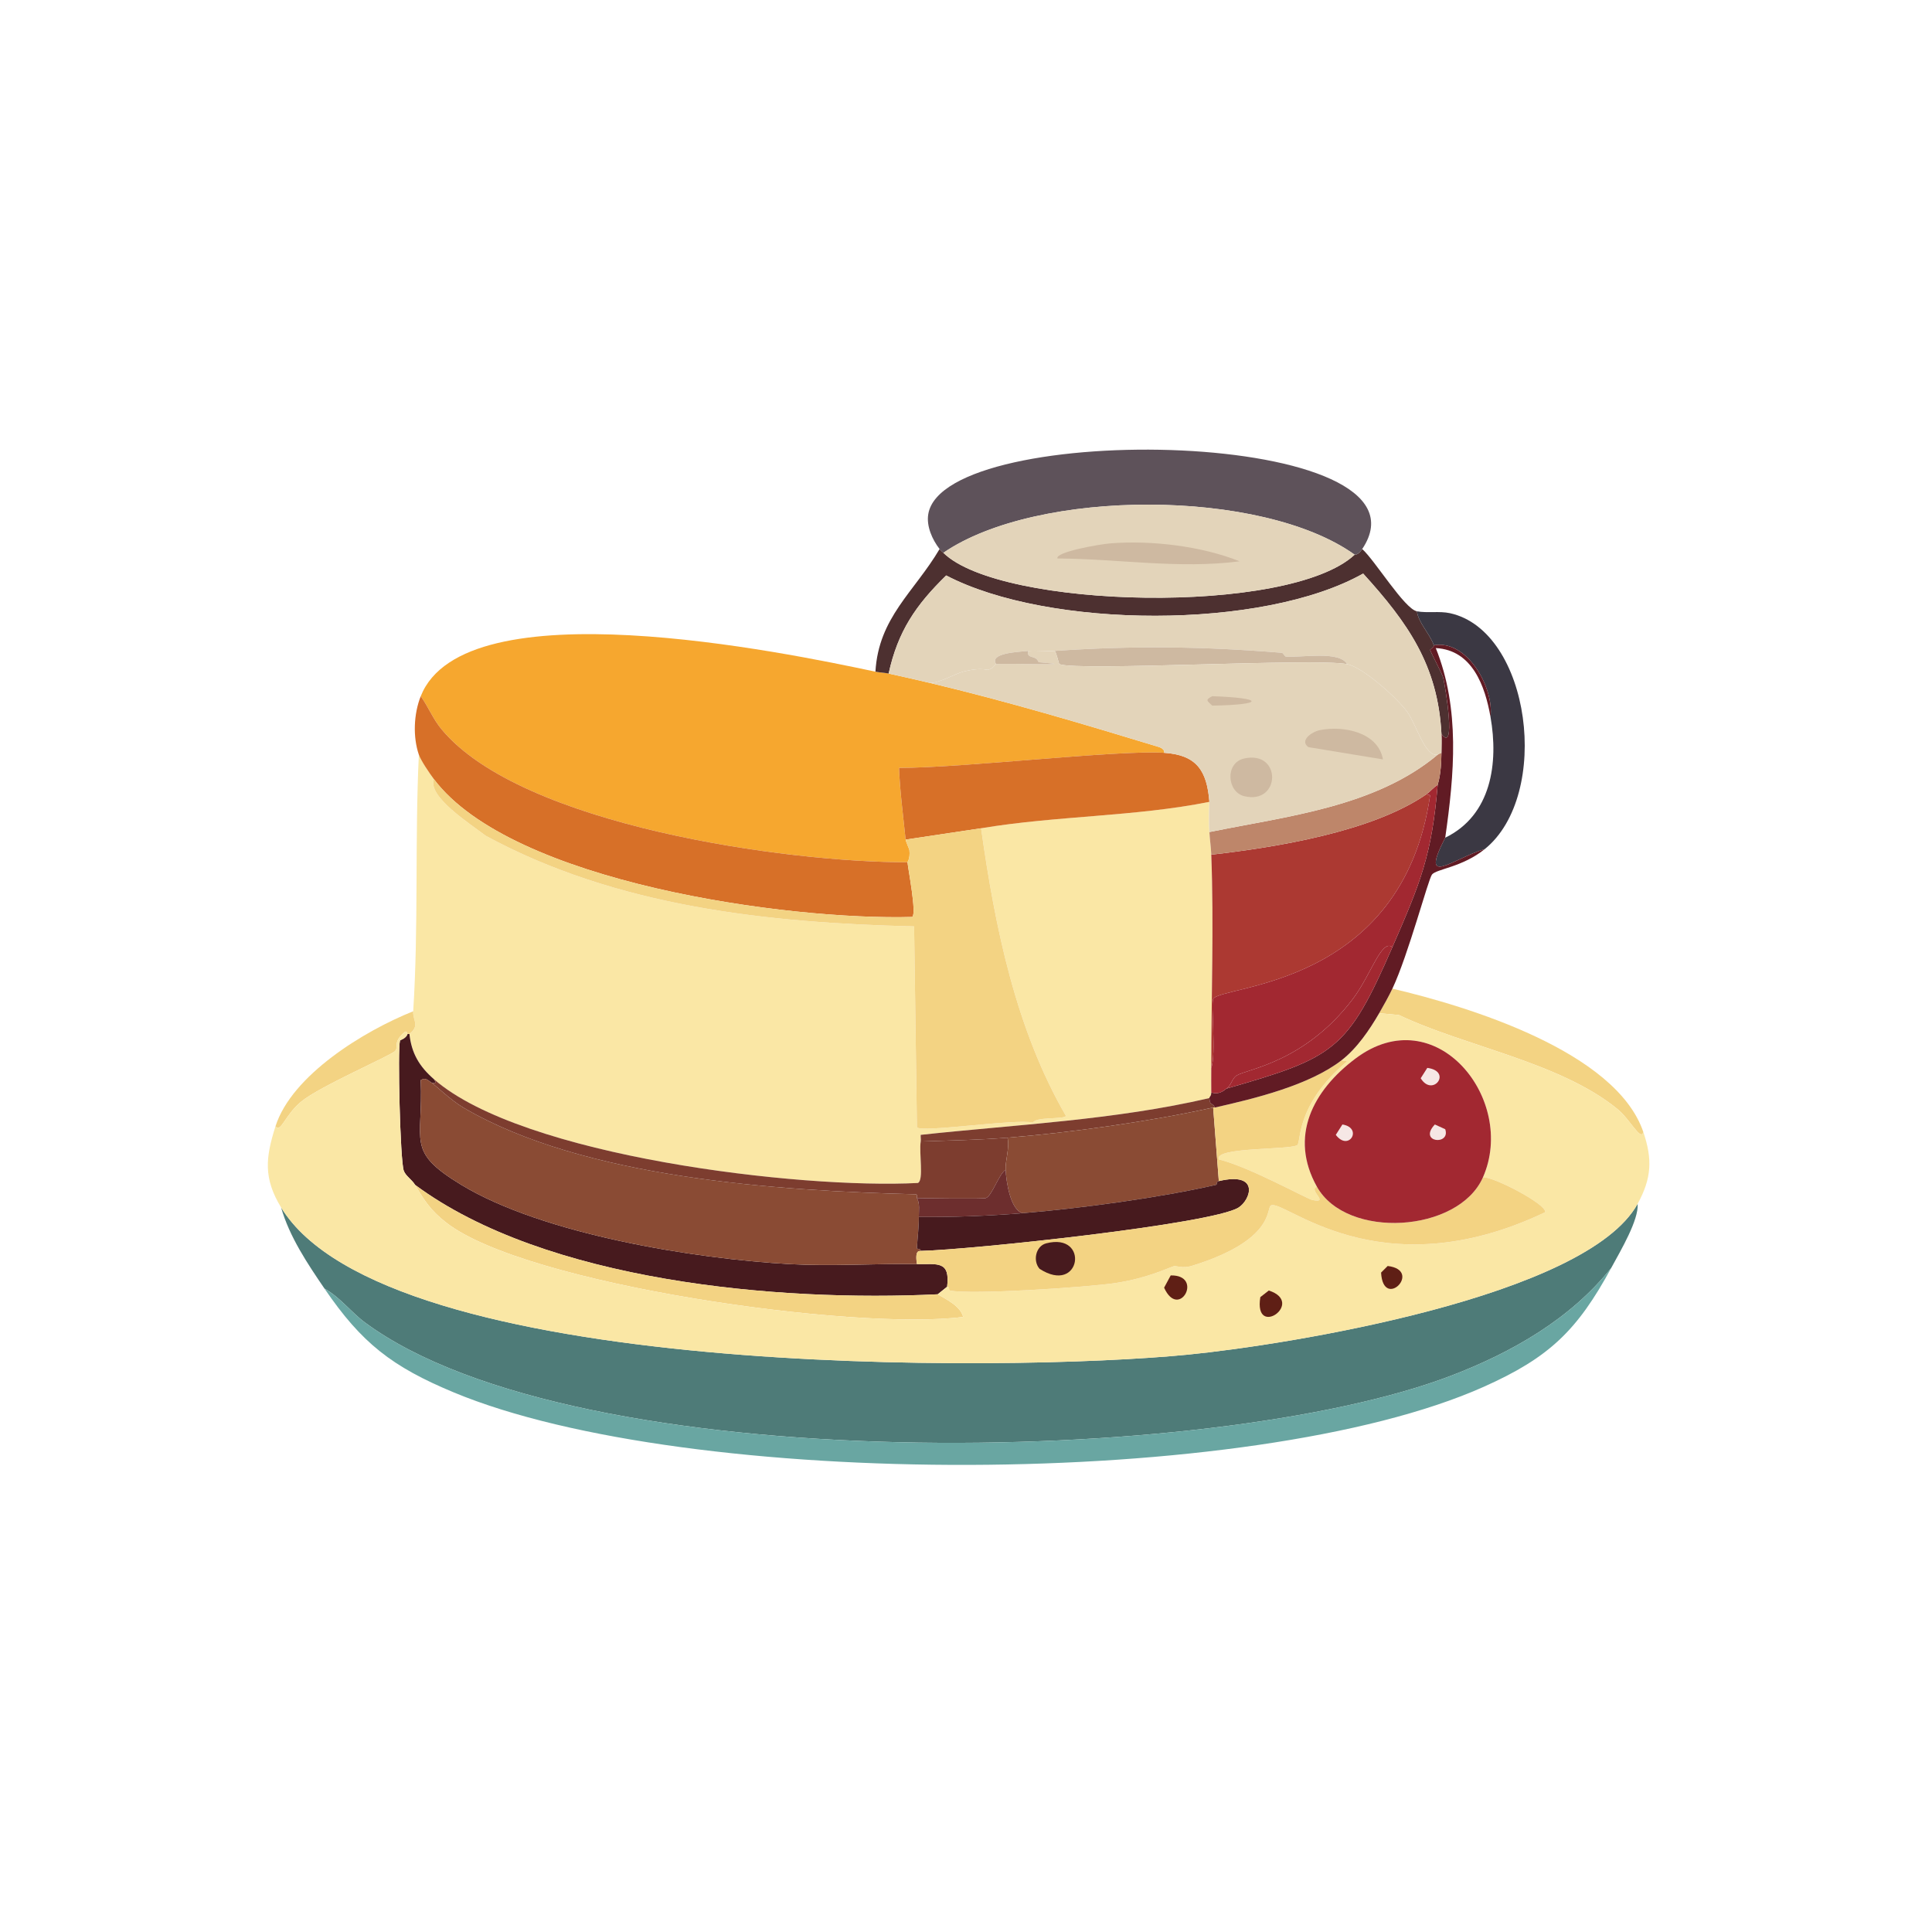 <?xml version="1.0" encoding="UTF-8"?><svg id="a" xmlns="http://www.w3.org/2000/svg" viewBox="0 0 512 512"><defs><style>.b{fill:#e3d4ba;}.b,.c,.d,.e,.f,.g,.h,.i,.j,.k,.l,.m,.n,.o,.p,.q,.r,.s,.t,.u,.v{stroke-width:0px;}.c{fill:#be866a;}.d{fill:#d77028;}.e{fill:#f6e7e5;}.f{fill:#611b24;}.g{fill:#5f1f15;}.h{fill:#3b3843;}.i{fill:#4e7b78;}.j{fill:#7d3d2f;}.k{fill:#471a1e;}.l{fill:#6d2e2e;}.m{fill:#ceb9a1;}.n{fill:#69a6a2;}.o{fill:#a22831;}.p{fill:#fae7a5;}.q{fill:#4d3030;}.r{fill:#ac3932;}.s{fill:#8a4b34;}.t{fill:#f6a72f;}.u{fill:#f3d383;}.v{fill:#5e525a;}</style></defs><path class="p" d="M115,206.5c-1.75,4.56,9.44,11.72,13.75,15,34.62,18.78,74.69,23.1,113.5,24l.75,53.25c1.06,1.51,26.23-2.33,30.75-1.25.74-1.59,8.02-.79,8.75-1.75-13.22-22.82-18.79-49.8-22.5-76.25,20.01-3.35,40.78-3.05,60.5-7,.03.43-.26,3.47,0,8,.11,1.96.43,4.11.5,6,.71,18.72-.01,37.75,0,56.5,0,2.17-.03,4.33,0,6.5.01,1.07-.53,1.12-.5,1.5-25.12,5.85-51.21,7.01-76.5,9.75-.06.57.09,1.19,0,1.75-.49,3.02.88,10.28-.75,11-31.23,1.65-104.8-7.05-128.25-27.5-3.85-3.35-5.95-6.84-6.5-12,2.87-2.22.85-3.6,1-6,1.45-22.65.41-45.35,1.5-68,.55,1.59,2.87,5,4,6.5Z"/><path class="t" d="M232,178c1.08.23,2.48.28,3.5.5,3.62.79,7.39,1.64,11,2.5,20.26,4.81,40.83,10.93,60.75,17,.44.14,1.53.76,1.25,1.5-12.29-.8-53.12,4.01-70.25,4,.25,6.36,1.11,12.68,1.75,19,.05.47.99,2.6,1,2.75.24,2.44-.51,3.09-.5,3.25-31.92.09-102.37-9.73-123.5-35.25-2.29-2.76-3.46-5.9-5.5-8.75,11.58-29.23,96.29-11.64,120.5-6.5Z"/><path class="d" d="M240.5,228.5c.18,1.98,2.47,13.64,1.25,14.5-32.74.95-106.07-9.05-126.75-36.5-1.13-1.5-3.45-4.91-4-6.5-1.59-4.66-1.39-10.74.5-15.5,2.04,2.85,3.21,5.99,5.5,8.75,21.13,25.52,91.58,35.34,123.5,35.25Z"/><path class="d" d="M308.5,199.5c8.59.56,11.35,4.68,12,13-19.72,3.95-40.49,3.65-60.5,7l-20,3c-.64-6.32-1.5-12.64-1.75-19,17.13,0,57.96-4.8,70.25-4Z"/><path class="k" d="M115,286c.5.89.81,1.05-.5,1-.98-.57-1.63-1.6-3-.75.71,16.49-4.08,18.75,10.75,27.75,21.67,13.14,61.81,19.6,87,21,11.24.62,22.55-.18,33.75,0,5.44.09,8.83-1,8,6l-2.5,2c-42.2,2.05-103.83-3.33-138.5-29-.79-1.34-2.52-2.38-3-3.75-.96-2.75-1.65-32.13-1-34.5.04-.15,1.62-.49,2-1.75.1-.08.4.08.5,0,.55,5.16,2.65,8.65,6.5,12Z"/><path class="s" d="M114.5,287c.45.26,5.08,4.64,8.25,6.5,31.94,18.8,83.5,22.07,120,23,.41.01.2,1,.25,1,.83,1.48.48,3.34.5,5,.03,2.78-.37,5.47-.5,8.25-.02.38,1.02,0,1,.75,0,.21-1.68-.8-1,3.5-11.2-.18-22.51.62-33.75,0-25.19-1.4-65.33-7.86-87-21-14.83-9-10.04-11.26-10.75-27.75,1.37-.85,2.02.18,3,.75Z"/><path class="u" d="M240.5,228.5c-.01-.16.74-.81.5-3.25-.01-.15-.95-2.28-1-2.75l20-3c3.71,26.45,9.28,53.43,22.5,76.25-.73.96-8.01.16-8.75,1.75-4.52-1.08-29.69,2.76-30.75,1.25l-.75-53.25c-38.81-.9-78.88-5.22-113.5-24-4.31-3.28-15.5-10.44-13.75-15,20.68,27.45,94.01,37.45,126.75,36.5,1.22-.86-1.07-12.52-1.25-14.5Z"/><path class="j" d="M244,302.5c7.65-.27,15.37-.39,23-1,.62,2.63-.62,6.07-.5,8.5-1.79,1.1-3.62,6.99-5.25,7.5-.87.27-15.9.06-18.25,0-.05,0,.16-.99-.25-1-36.5-.93-88.06-4.2-120-23-3.17-1.86-7.8-6.24-8.25-6.5,1.31.05,1-.11.5-1,23.45,20.45,97.02,29.15,128.25,27.5,1.63-.72.26-7.98.75-11Z"/><path class="j" d="M320.5,291c.17,2.18.68.99,1.5,2.5-.16.04-.34-.04-.5,0-16.32,3.63-37.81,6.67-54.5,8-7.63.61-15.35.73-23,1,.09-.56-.06-1.18,0-1.75,25.29-2.74,51.38-3.9,76.5-9.75Z"/><path class="s" d="M321.5,293.5l1.5,19.5c-.82.19-.33.9-.75,1-14.83,3.4-36.02,6.26-51.25,7.5-3.26-.85-4.35-8.44-4.5-11.5-.12-2.43,1.12-5.87.5-8.5,16.69-1.33,38.18-4.37,54.5-8Z"/><path class="l" d="M271,321.5c-9.14.74-18.33,1.08-27.5,1-.02-1.66.33-3.52-.5-5,2.35.06,17.38.27,18.25,0,1.63-.51,3.46-6.4,5.25-7.5.15,3.06,1.24,10.65,4.5,11.5Z"/><path class="k" d="M244,331.5c.02-.75-1.02-.37-1-.75.13-2.78.53-5.47.5-8.25,9.17.08,18.36-.26,27.5-1,15.23-1.24,36.42-4.1,51.25-7.5.42-.1-.07-.81.75-1,10.93-2.57,8.48,4.94,5.25,7-6.91,4.39-71.22,11.22-84.25,11.5Z"/><path class="i" d="M427,336c-10.8,13.55-26.25,22.35-42.25,28.5-63.41,24.38-231.84,27.49-288-14-3.72-2.75-6.63-6.73-10.75-9-4.47-6.55-9.33-13.8-11.5-21.5,27.68,45.34,192.73,43.68,240.25,39,26.73-2.63,105.66-15.3,119.25-40,.3,4.33-4.43,12.27-7,17Z"/><path class="n" d="M427,336c-8.98,16.52-16.35,23.72-33.75,31.5-61.39,27.43-211.03,27.3-273,1.5-16.34-6.8-24.39-13.04-34.25-27.5,4.12,2.27,7.03,6.25,10.75,9,56.16,41.49,224.59,38.38,288,14,16-6.15,31.45-14.95,42.25-28.5Z"/><path class="u" d="M435.5,300c-.63,2.57-3.54-3.37-6.75-6-15.26-12.52-40.34-16.61-58-25l-5.25-.5c1.08-1.86,2.6-4.59,3.5-6.5,20.05,4.7,59.25,16.64,66.5,38Z"/><path class="u" d="M109.5,268c-.15,2.4,1.87,3.78-1,6-.1.08-.4-.08-.5,0-.03.03-.19-.97-.75-.5-3.22,2.73-1.55,3.77-2.5,5-.87,1.13-20.12,9.4-25,13.5-4.32,3.62-5.27,8.26-6.75,6.5,4.32-13.58,23.45-25.28,36.5-30.5Z"/><path class="u" d="M248.5,343c2.34,1.37,6.05,3.14,6.75,6-28.83,3.76-115.92-8.52-137-25-4.21-3.29-5.8-5.87-8.25-10,34.67,25.67,96.3,31.05,138.5,29Z"/><path class="p" d="M435.5,300c2.44,7.2,2.21,12.25-1.5,19-13.59,24.7-92.52,37.37-119.25,40-47.52,4.68-212.57,6.34-240.25-39-4.73-7.76-4.13-13.22-1.5-21.5,1.48,1.76,2.43-2.88,6.75-6.5,4.88-4.1,24.13-12.37,25-13.5.95-1.23-.72-2.27,2.5-5,.56-.47.72.53.75.5-.38,1.26-1.96,1.6-2,1.75-.65,2.37.04,31.75,1,34.5.48,1.37,2.21,2.41,3,3.75,2.45,4.13,4.04,6.71,8.25,10,21.08,16.48,108.17,28.76,137,25-.7-2.86-4.41-4.63-6.75-6l2.5-2c.73-.07.34.91.75,1,5.44,1.2,36.76-.88,44-2,8.64-1.34,13.97-4.09,15.5-4.5.22-.06,2.25.69,4.5,0,21.98-6.78,19.83-15.14,21-16,3.05-2.25,28.36,22.92,72.75,1.75.45-2.11-13.9-9.54-16.5-9.25,9.04-20.52-12.42-47.49-33.75-31.5-11.35,8.51-17.7,20.68-10.25,34-2.48.83,3.61,4.51-1.25,3.5-1.33-.28-16.8-8.81-24.75-10.75-1.3-3.29,18.32-2.46,20.75-3.75,1.17-.62-.71-10.43,13.25-22.25l-1.5-.25c4.09-3.16,7.42-8.04,10-12.5l5.25.5c17.66,8.39,42.74,12.48,58,25,3.21,2.63,6.12,8.57,6.75,6Z"/><path class="g" d="M336.25,342c9.83,3.2-4.08,12.95-2.25,1.75l2.25-1.75Z"/><path class="g" d="M310.25,338c8.87-.18,2.21,11.99-1.75,3.25l1.75-3.25Z"/><path class="g" d="M367.75,335.5c9.43,1.14-1.19,11.92-1.75,1.75l1.75-1.75Z"/><path class="u" d="M355.5,281l1.5.25c-13.96,11.82-12.08,21.63-13.25,22.25-2.43,1.29-22.05.46-20.75,3.75,7.95,1.94,23.42,10.47,24.75,10.75,4.86,1.01-1.23-2.67,1.25-3.5,7.86,14.05,37.51,12.23,44-2.5,2.6-.29,16.95,7.14,16.5,9.25-44.39,21.17-69.7-4-72.75-1.75-1.17.86.98,9.22-21,16-2.25.69-4.28-.06-4.5,0-1.53.41-6.86,3.16-15.5,4.5-7.24,1.12-38.56,3.2-44,2-.41-.09-.02-1.07-.75-1,.83-7-2.56-5.91-8-6-.68-4.3.99-3.29,1-3.5,13.03-.28,77.34-7.11,84.25-11.5,3.23-2.06,5.68-9.57-5.25-7l-1.5-19.5c.16-.04.34.04.5,0,10.48-2.37,24.93-5.87,33.5-12.5Z"/><path class="k" d="M277.25,329.5c11.58-3.02,9.24,13.85-1.75,6.75-1.84-2.08-1.04-6.02,1.75-6.75Z"/><path class="o" d="M393,312c-6.49,14.73-36.14,16.55-44,2.5-7.45-13.32-1.1-25.49,10.25-34,21.33-15.99,42.79,10.98,33.75,31.5Z"/><path class="e" d="M378.25,283c6.75.9,1.43,7.91-1.75,2.75l1.75-2.75Z"/><path class="e" d="M355.75,298c5.51.87,1.72,7.33-1.75,2.75l1.75-2.75Z"/><path class="e" d="M380.25,298l2.75,1.25c1.5,4.38-7.3,3.57-2.75-1.25Z"/><path class="q" d="M250,146.5c15.06,14.84,91.6,16.71,109,.5.09-.09.82.27,2-1.5,3.33,2.94,11.2,15.87,14.5,16.5.41,3.06,3.32,5.81,4.5,9,.15.4-1.05,1.12-1,1.25.42,1.17,3.23,6.3,3.5,7.5.49,2.19,3.5,20.1-.5,14.75-.93-18.19-8.92-29.47-20.75-42.5-26.61,15-83.41,14.67-110.5.5-8.06,7.86-12.81,14.81-15.25,26-1.02-.22-2.42-.27-3.5-.5.83-14.37,10.29-21.12,17-32.5.2.26.73.73,1,1Z"/><path class="h" d="M393.5,225c-8.45,2.51-17.5,10.54-10.5-3,12.28-5.98,14.14-19.83,12-32,.97-7.7-6.13-20.56-15-19-1.18-3.19-4.09-5.94-4.5-9,2.69.51,5.94-.11,8.75.5,21.41,4.68,26.98,48.14,9.25,62.5Z"/><path class="f" d="M395,190c-1.44-8.19-4.83-17.76-14.5-18.25,6.49,16.16,4.9,33.47,2.5,50.25-7,13.54,2.05,5.51,10.5,3-5.98,4.84-12.79,5.27-14,6.75-1.01,1.24-6.25,21.24-10.5,30.25-.9,1.91-2.42,4.64-3.5,6.5-2.58,4.46-5.91,9.34-10,12.5-8.57,6.63-23.02,10.13-33.5,12.5-.82-1.51-1.33-.32-1.5-2.5-.03-.38.51-.43.5-1.5,2.36.8,3.8-.94,4-1,28.75-8.27,32.08-10.12,44-37.5,7.49-17.22,10.43-24.3,12-43,.04-.43.94-2.29,1-8.5.01-1.65.08-3.35,0-5,4,5.35.99-12.56.5-14.75-.27-1.2-3.08-6.33-3.5-7.5-.05-.13,1.15-.85,1-1.25,8.87-1.56,15.97,11.3,15,19Z"/><path class="r" d="M321,283c-.01-18.75.71-37.78,0-56.5,17.27-1.96,42.68-6.1,57-16l1,.25c-7.39,51.18-55.56,50.21-57.5,54-.65,1.28.86,14.73-.5,18.25Z"/><path class="o" d="M369,251c-2.88-2.29-5.69,7.41-10.5,13.75-12.71,16.76-27.92,18.53-30.75,20.25-1.29.79-1.4,2.61-2.75,3.5-.2.06-1.64,1.8-4,1-.03-2.17,0-4.33,0-6.5,1.36-3.52-.15-16.97.5-18.25,1.94-3.79,50.11-2.82,57.5-54l-1-.25c1.07-.74,1.87-1.83,3-2.5-1.57,18.7-4.51,25.78-12,43Z"/><path class="c" d="M381,208c-1.13.67-1.93,1.76-3,2.5-14.32,9.9-39.73,14.04-57,16-.07-1.89-.39-4.04-.5-6,20.48-4.18,43.93-6.62,60.5-20.5.13-.11.74-.43,1-.5-.06,6.21-.96,8.07-1,8.5Z"/><path class="b" d="M382,194.5c.08,1.65.01,3.35,0,5-.26.07-.87.39-1,.5-3.3.72-5.57-7.81-8-11.25-2.61-3.7-11.81-11.92-16-12.75-2.08-3.64-12.12-1.66-16.25-2-.21-.02-.79-.98-1-1-20.95-1.7-39.25-1.93-60.25-.5-2.31.16-4.7-.21-7,0-2.85.26-10.42.61-8.5,3.5-.31.04-.84,1.29-2.25,1.5-.32.05-2.1-.67-6.5.5-2.26.6-6.07,2.92-8.75,3-3.61-.86-7.38-1.71-11-2.5,2.44-11.19,7.19-18.14,15.25-26,27.09,14.17,83.89,14.5,110.5-.5,11.83,13.03,19.82,24.31,20.75,42.5Z"/><path class="o" d="M369,251c-11.92,27.38-15.25,29.23-44,37.5,1.35-.89,1.46-2.71,2.75-3.5,2.83-1.72,18.04-3.49,30.75-20.25,4.81-6.34,7.62-16.04,10.5-13.75Z"/><path class="m" d="M357,176c-8.47-1.67-71.61,1.94-76.25,0-.17-.07-.74-3.04-1.25-3.5,21-1.43,39.3-1.2,60.25.5.21.02.79.98,1,1,4.13.34,14.17-1.64,16.25,2Z"/><path class="b" d="M279.5,172.5c.51.46,1.08,3.43,1.25,3.5,4.64,1.94,67.78-1.67,76.25,0,4.19.83,13.39,9.05,16,12.75,2.43,3.44,4.7,11.97,8,11.25-16.57,13.88-40.02,16.32-60.5,20.5-.26-4.53.03-7.57,0-8-.65-8.32-3.41-12.44-12-13,.28-.74-.81-1.36-1.25-1.5-19.92-6.07-40.49-12.19-60.75-17,2.68-.08,6.49-2.4,8.75-3,4.4-1.17,6.18-.45,6.5-.5,1.41-.21,1.94-1.46,2.25-1.5,2.63-.31,24.42.54,11.25-.5-.7-2.08-3.29-.72-2.75-3,2.3-.21,4.69.16,7,0Z"/><path class="m" d="M349.75,193.5c6.19-1.25,15.43.46,16.75,7.75l-19.75-3.25c-2.46-1.73.89-4.07,3-4.5Z"/><path class="m" d="M329.75,201c10.02-2.18,9.65,12.33,0,10-4.62-1.12-5.17-8.87,0-10Z"/><path class="m" d="M272.5,172.5c-.54,2.28,2.05.92,2.75,3,13.17,1.04-8.62.19-11.25.5-1.92-2.89,5.65-3.24,8.5-3.5Z"/><path class="m" d="M321.25,184.5c13.7.45,14.11,2.26,0,2.5-1.41-1.36-1.93-1.48,0-2.5Z"/><path class="v" d="M361,145.5c-1.18,1.77-1.91,1.41-2,1.5-24.58-17.62-84.11-17.58-109-.5-.27-.27-.8-.74-1-1-1.96-2.52-3.53-6.09-3-9.25,4.2-25.23,136.51-22.84,115,9.25Z"/><path class="b" d="M359,147c-17.4,16.21-93.94,14.34-109-.5,24.89-17.08,84.42-17.12,109,.5Z"/><path class="m" d="M294.25,144c10.81-.86,24.11.69,34.25,4.75-16.01,2.09-32.21-.67-48.25-.75-.71-1.7,11.1-3.77,14-4Z"/></svg>